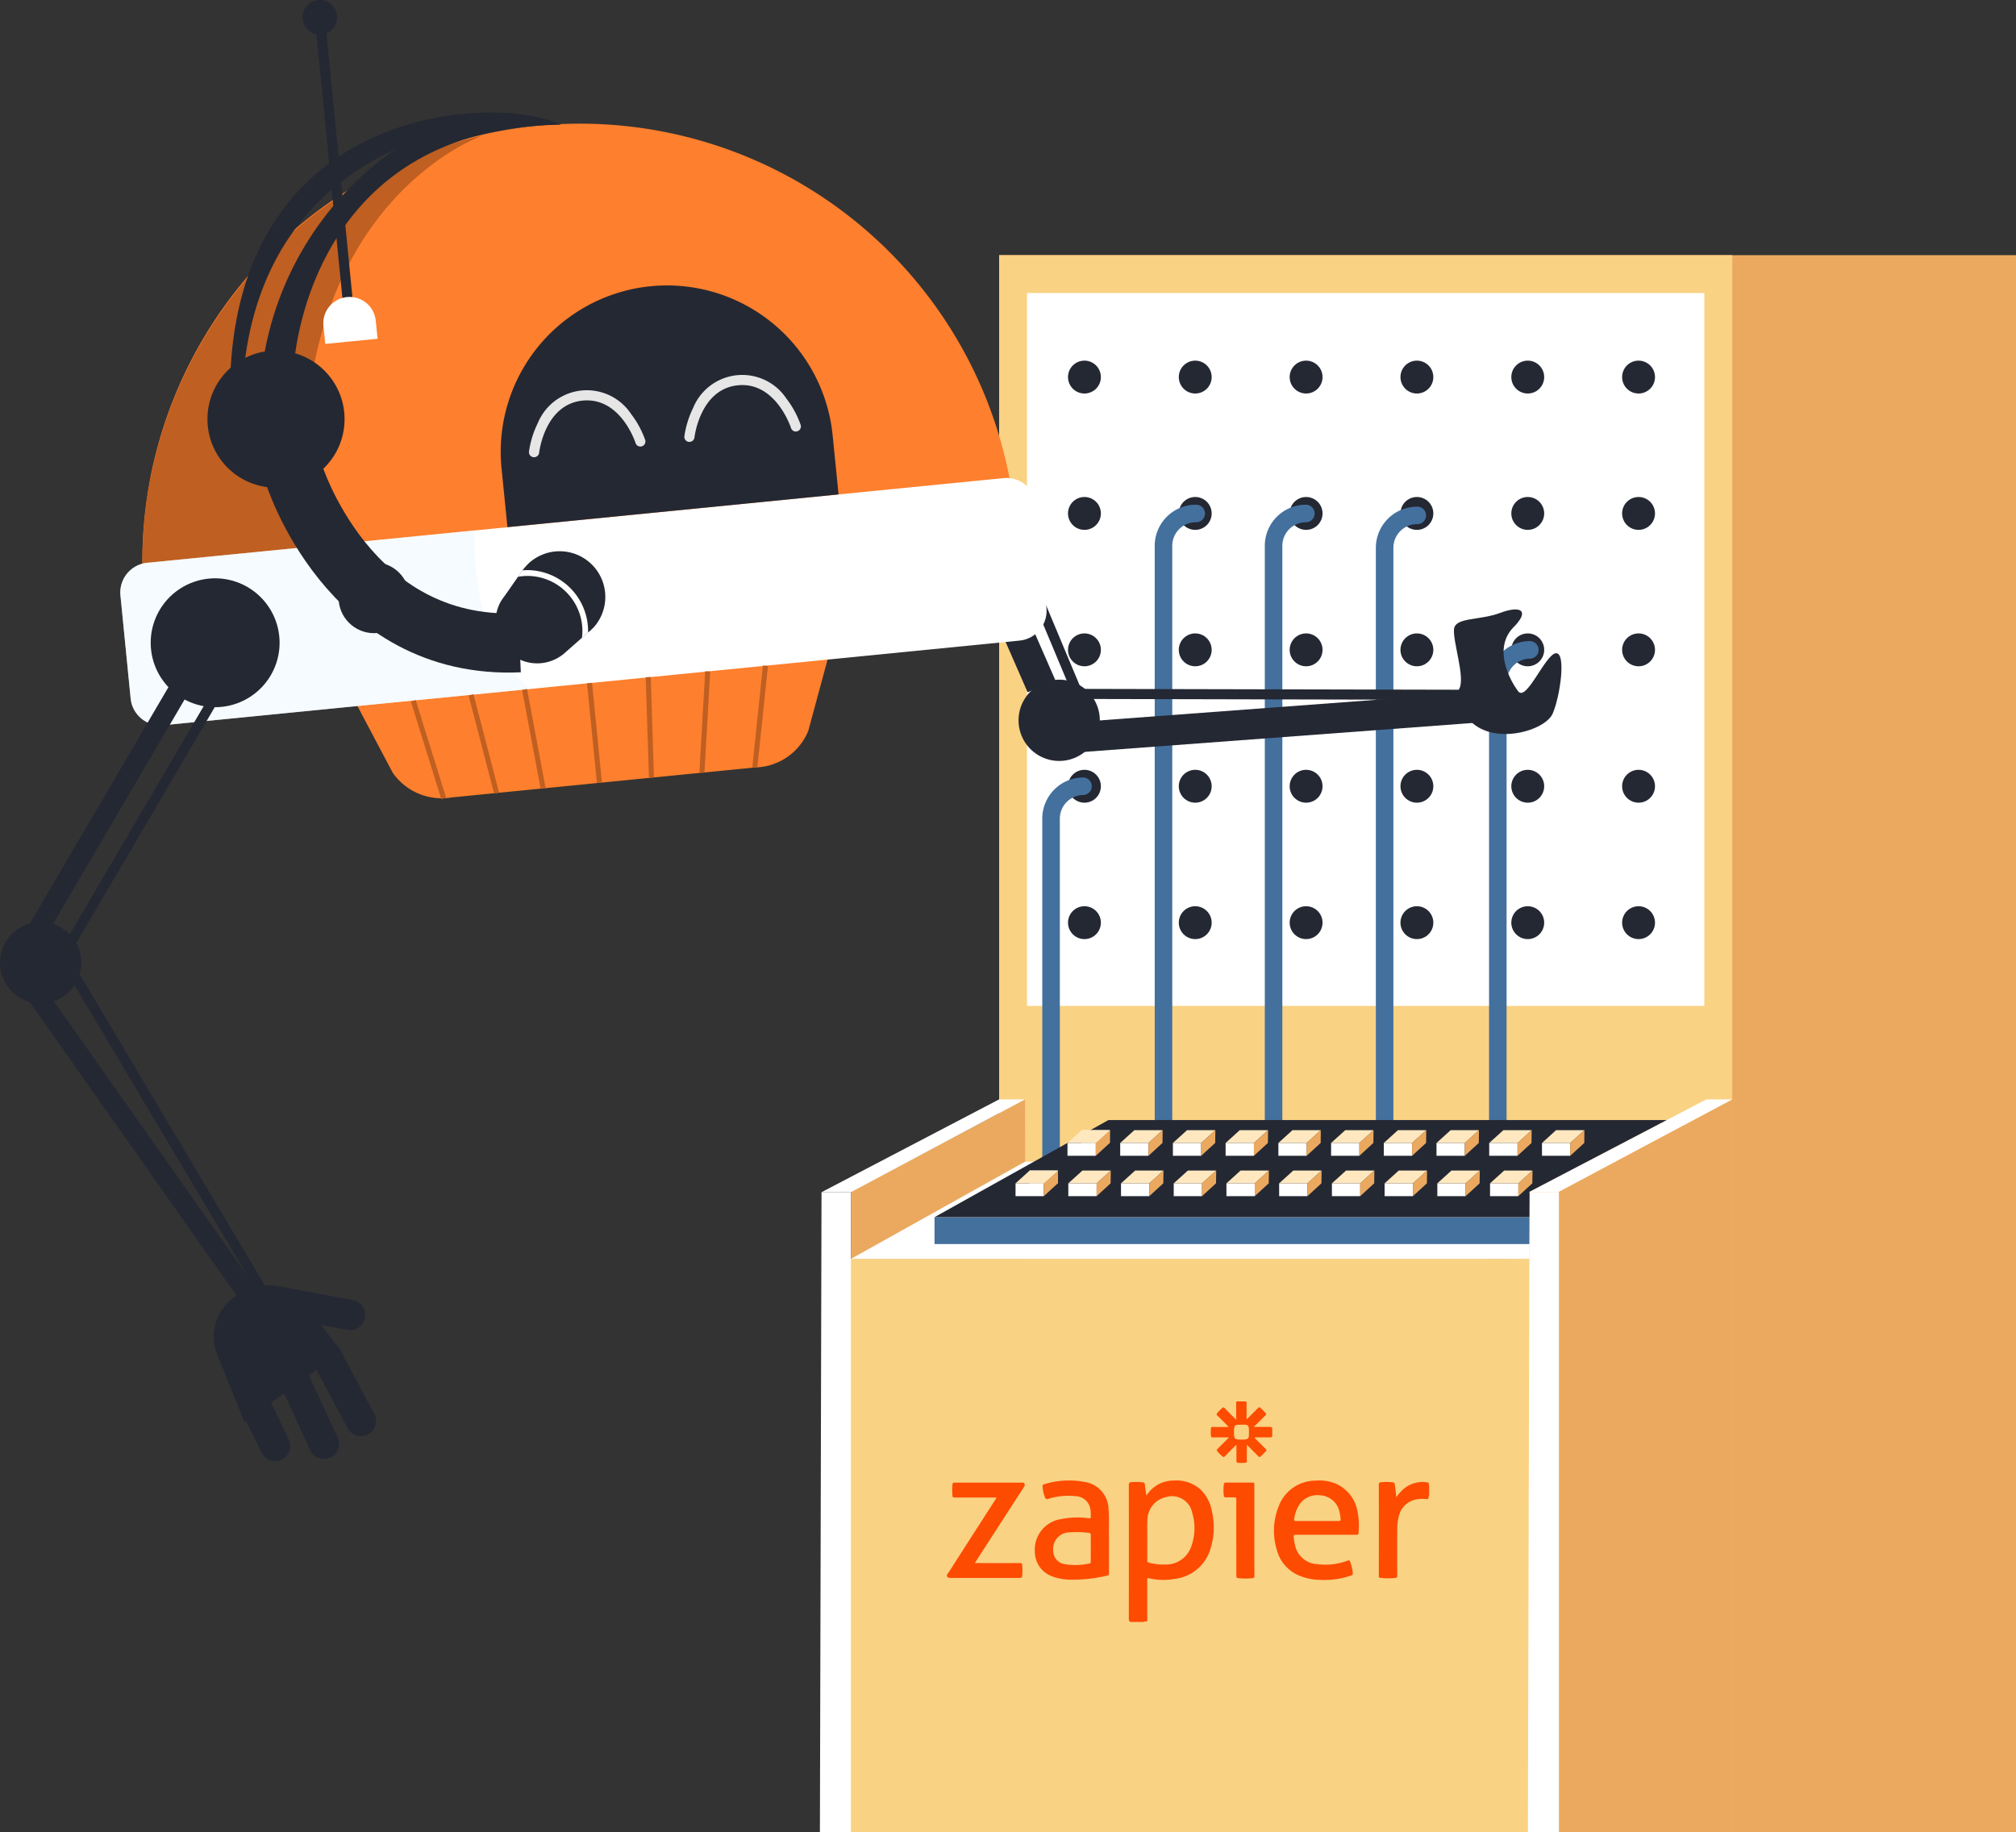 <svg xmlns="http://www.w3.org/2000/svg" width="136.378" height="123.963" viewBox="0 0 136.378 123.963"><rect x="0" y="0" width="136.378" height="123.963" fill="#333333" stroke="none"/><defs><style>.a{fill:#eba95f;}.b{fill:#f9d283;}.c{fill:#fff;}.d{fill:#242833;}.e{fill:#44709e;}.f{fill:#ffe8c0;}.g{fill:#fe4b02;}.h{fill:#fe7f2d;}.i{fill:#bf5f21;}.j{fill:#ebf6ff;opacity:0.43;}.k{fill:#e6e6e6;}.l{fill:none;stroke:#242833;stroke-miterlimit:10;stroke-width:4px;}</style></defs><g transform="translate(-196.75 -178.425)"><g transform="translate(252.215 195.688)"><rect class="a" width="68.788" height="106.7" transform="translate(12.126)"/><rect class="b" width="49.591" height="106.7" transform="translate(12.126)"/><rect class="c" width="45.819" height="48.229" transform="translate(14.009 2.56)"/><g transform="translate(16.783 7.135)"><circle class="d" cx="1.112" cy="1.112" r="1.112"/><circle class="d" cx="1.112" cy="1.112" r="1.112" transform="translate(7.495)"/><circle class="d" cx="1.112" cy="1.112" r="1.112" transform="translate(14.995)"/><circle class="d" cx="1.112" cy="1.112" r="1.112" transform="translate(22.49)"/><circle class="d" cx="1.112" cy="1.112" r="1.112" transform="translate(29.989)"/><circle class="d" cx="1.112" cy="1.112" r="1.112" transform="translate(37.485)"/></g><g transform="translate(16.783 16.36)"><circle class="d" cx="1.112" cy="1.112" r="1.112"/><circle class="d" cx="1.112" cy="1.112" r="1.112" transform="translate(7.495)"/><circle class="d" cx="1.112" cy="1.112" r="1.112" transform="translate(14.995)"/><circle class="d" cx="1.112" cy="1.112" r="1.112" transform="translate(22.49)"/><circle class="d" cx="1.112" cy="1.112" r="1.112" transform="translate(29.989)"/><circle class="d" cx="1.112" cy="1.112" r="1.112" transform="translate(37.485)"/></g><g transform="translate(16.783 25.589)"><circle class="d" cx="1.112" cy="1.112" r="1.112"/><circle class="d" cx="1.112" cy="1.112" r="1.112" transform="translate(7.495)"/><circle class="d" cx="1.112" cy="1.112" r="1.112" transform="translate(14.995)"/><circle class="d" cx="1.112" cy="1.112" r="1.112" transform="translate(22.49)"/><circle class="d" cx="1.112" cy="1.112" r="1.112" transform="translate(29.989)"/><circle class="d" cx="1.112" cy="1.112" r="1.112" transform="translate(37.485)"/></g><g transform="translate(16.783 34.817)"><circle class="d" cx="1.112" cy="1.112" r="1.112"/><circle class="d" cx="1.112" cy="1.112" r="1.112" transform="translate(7.495)"/><circle class="d" cx="1.112" cy="1.112" r="1.112" transform="translate(14.995)"/><circle class="d" cx="1.112" cy="1.112" r="1.112" transform="translate(22.49)"/><circle class="d" cx="1.112" cy="1.112" r="1.112" transform="translate(29.989)"/><circle class="d" cx="1.112" cy="1.112" r="1.112" transform="translate(37.485)"/></g><g transform="translate(16.783 44.046)"><circle class="d" cx="1.112" cy="1.112" r="1.112"/><circle class="d" cx="1.112" cy="1.112" r="1.112" transform="translate(7.495)"/><circle class="d" cx="1.112" cy="1.112" r="1.112" transform="translate(14.995)"/><circle class="d" cx="1.112" cy="1.112" r="1.112" transform="translate(22.49)"/><circle class="d" cx="1.112" cy="1.112" r="1.112" transform="translate(29.989)"/><circle class="d" cx="1.112" cy="1.112" r="1.112" transform="translate(37.485)"/></g><path class="e" d="M409.3,275.884a.593.593,0,0,1-.594.594,1.594,1.594,0,0,0-1.591,1.591v41.268a.594.594,0,1,1-1.187,0V278.068a2.782,2.782,0,0,1,2.778-2.778A.593.593,0,0,1,409.3,275.884Zm6.922-.459a2.786,2.786,0,0,0-2.782,2.782v41.268a.594.594,0,0,0,1.187,0V278.2a1.6,1.6,0,0,1,1.595-1.595.592.592,0,1,0,0-1.183Zm-14.959-.135a2.785,2.785,0,0,0-2.782,2.778v41.268a.594.594,0,1,0,1.187,0V278.068a1.594,1.594,0,0,1,1.595-1.591.594.594,0,1,0,0-1.187Zm22.617,9.225a2.786,2.786,0,0,0-2.782,2.782v41.264a.594.594,0,1,0,1.187,0V287.3a1.6,1.6,0,0,1,1.595-1.595.594.594,0,0,0,0-1.187Zm-30.227,9.229a2.782,2.782,0,0,0-2.778,2.782V324.4a.594.594,0,0,0,1.187,0V296.526a1.6,1.6,0,0,1,1.591-1.595.594.594,0,0,0,0-1.187Z" transform="translate(-375.832 -258.408)"/><path class="a" d="M416.187,426.537H355.52v-38.8h48.9v-4.547l11.769-6.241Z" transform="translate(-354.471 -319.836)"/><g transform="translate(2.101 57.114)"><path class="a" d="M358.184,383.191v4.547h0v38.8h11.908l-.138-49.587Z" transform="translate(-358.18 -376.95)"/></g><rect class="b" width="48.898" height="38.799" transform="translate(1.049 67.902)"/><path class="c" d="M487.816,376.95h-1.753l-12,6.272h1.987Z" transform="translate(-426.1 -319.836)"/><path class="c" d="M352.87,436.114h2.1V392.8h-1.991Z" transform="translate(-352.87 -329.414)"/><path class="c" d="M473.89,436.114h2.1V392.8H474Z" transform="translate(-425.997 -329.414)"/><path class="c" d="M366.922,376.95h-1.749l-12,6.272h1.987Z" transform="translate(-353.051 -319.836)"/><path class="c" d="M404.08,394.179l.012-4.515h-.047l3.93-2.054H369.955l-11.765,6.569h45.89Z" transform="translate(-356.085 -326.278)"/><path class="e" d="M412.707,397.09H372.46v1.82H412.7Z" transform="translate(-364.707 -332.006)"/><path class="d" d="M412.707,387.059l.008-1.7h-.047l9.32-4.872H384.225l-11.765,6.569h40.247Z" transform="translate(-364.707 -321.975)"/><g transform="translate(13.234 61.926)"><rect class="c" width="1.915" height="0.867" transform="translate(0.946)"/><rect class="c" width="1.915" height="0.867" transform="translate(0 0.867)"/><path class="f" d="M388.225,389.977H386.31l.958-.867h1.915Z" transform="translate(-386.31 -389.11)"/><path class="a" d="M391.15,390.843l.946-.867.012-.867-.958.867Z" transform="translate(-389.235 -389.11)"/><g transform="translate(3.57)"><rect class="c" width="1.915" height="0.867" transform="translate(0 0.867)"/><path class="f" d="M397.245,389.977H395.33l.958-.867H398.2Z" transform="translate(-395.33 -389.11)"/><path class="a" d="M400.17,390.843l.946-.867.012-.867-.958.867Z" transform="translate(-398.255 -389.11)"/></g><g transform="translate(7.135)"><rect class="c" width="1.915" height="0.867" transform="translate(0 0.867)"/><path class="f" d="M406.255,389.977H404.34l.958-.867h1.915Z" transform="translate(-404.34 -389.11)"/><path class="a" d="M409.18,390.843l.946-.867.012-.867-.958.867Z" transform="translate(-407.265 -389.11)"/></g><g transform="translate(10.701)"><rect class="c" width="1.915" height="0.867" transform="translate(0 0.867)"/><path class="f" d="M415.265,389.977H413.35l.958-.867h1.915Z" transform="translate(-413.35 -389.11)"/><path class="a" d="M418.19,390.843l.946-.867.012-.867-.958.867Z" transform="translate(-416.275 -389.11)"/></g><g transform="translate(14.267)"><rect class="c" width="1.915" height="0.867" transform="translate(0 0.867)"/><path class="f" d="M424.275,389.977H422.36l.958-.867h1.915Z" transform="translate(-422.36 -389.11)"/><path class="a" d="M427.2,390.843l.946-.867.012-.867-.958.867Z" transform="translate(-425.285 -389.11)"/></g><g transform="translate(17.832)"><rect class="c" width="1.915" height="0.867" transform="translate(0 0.867)"/><path class="f" d="M433.285,389.977H431.37l.958-.867h1.915Z" transform="translate(-431.37 -389.11)"/><path class="a" d="M436.21,390.843l.946-.867.012-.867-.958.867Z" transform="translate(-434.295 -389.11)"/></g><g transform="translate(21.402)"><rect class="c" width="1.915" height="0.867" transform="translate(0 0.867)"/><path class="f" d="M442.305,389.977H440.39l.958-.867h1.915Z" transform="translate(-440.39 -389.11)"/><path class="a" d="M445.23,390.843l.946-.867.012-.867-.958.867Z" transform="translate(-443.315 -389.11)"/></g><g transform="translate(24.967)"><rect class="c" width="1.915" height="0.867" transform="translate(0 0.867)"/><path class="f" d="M451.315,389.977H449.4l.958-.867h1.915Z" transform="translate(-449.4 -389.11)"/><path class="a" d="M454.24,390.843l.946-.867.012-.867-.958.867Z" transform="translate(-452.325 -389.11)"/></g><g transform="translate(28.533)"><rect class="c" width="1.915" height="0.867" transform="translate(0 0.867)"/><path class="f" d="M460.325,389.977H458.41l.958-.867h1.915Z" transform="translate(-458.41 -389.11)"/><path class="a" d="M463.25,390.843l.946-.867.012-.867-.958.867Z" transform="translate(-461.335 -389.11)"/></g><g transform="translate(32.099)"><rect class="c" width="1.915" height="0.867" transform="translate(0 0.867)"/><path class="f" d="M469.335,389.977H467.42l.958-.867h1.915Z" transform="translate(-467.42 -389.11)"/><path class="a" d="M472.26,390.843l.946-.867.012-.867-.958.867Z" transform="translate(-470.345 -389.11)"/></g></g><g transform="translate(16.748 59.195)"><rect class="c" width="1.915" height="0.867" transform="translate(0.946)"/><rect class="c" width="1.915" height="0.867" transform="translate(0 0.867)"/><path class="f" d="M397.105,383.077H395.19l.958-.867h1.915Z" transform="translate(-395.19 -382.21)"/><path class="a" d="M400.03,383.943l.946-.867.012-.867-.958.867Z" transform="translate(-398.115 -382.21)"/><g transform="translate(3.566)"><rect class="c" width="1.915" height="0.867" transform="translate(0 0.867)"/><path class="f" d="M406.115,383.077H404.2l.958-.867h1.915Z" transform="translate(-404.2 -382.21)"/><path class="a" d="M409.04,383.943l.946-.867.012-.867-.958.867Z" transform="translate(-407.125 -382.21)"/></g><g transform="translate(7.131)"><rect class="c" width="1.915" height="0.867" transform="translate(0 0.867)"/><path class="f" d="M415.125,383.077H413.21l.958-.867h1.915Z" transform="translate(-413.21 -382.21)"/><path class="a" d="M418.05,383.943l.946-.867.012-.867-.958.867Z" transform="translate(-416.135 -382.21)"/></g><g transform="translate(10.697)"><rect class="c" width="1.915" height="0.867" transform="translate(0 0.867)"/><path class="f" d="M424.135,383.077H422.22l.958-.867h1.915Z" transform="translate(-422.22 -382.21)"/><path class="a" d="M427.06,383.943l.946-.867.012-.867-.958.867Z" transform="translate(-425.145 -382.21)"/></g><g transform="translate(14.267)"><rect class="c" width="1.915" height="0.867" transform="translate(0 0.867)"/><path class="f" d="M433.151,383.077H431.24l.954-.867h1.915Z" transform="translate(-431.24 -382.21)"/><path class="a" d="M436.07,383.943l.95-.867.008-.867-.958.867Z" transform="translate(-434.159 -382.21)"/></g><g transform="translate(17.832)"><rect class="c" width="1.915" height="0.867" transform="translate(0 0.867)"/><path class="f" d="M442.165,383.077H440.25l.958-.867h1.915Z" transform="translate(-440.25 -382.21)"/><path class="a" d="M445.09,383.943l.946-.867.012-.867-.958.867Z" transform="translate(-443.175 -382.21)"/></g><g transform="translate(21.398)"><rect class="c" width="1.915" height="0.867" transform="translate(0 0.867)"/><path class="f" d="M451.175,383.077H449.26l.958-.867h1.915Z" transform="translate(-449.26 -382.21)"/><path class="a" d="M454.1,383.943l.946-.867.012-.867-.958.867Z" transform="translate(-452.185 -382.21)"/></g><g transform="translate(24.963)"><rect class="c" width="1.915" height="0.867" transform="translate(0 0.867)"/><path class="f" d="M460.185,383.077H458.27l.958-.867h1.915Z" transform="translate(-458.27 -382.21)"/><path class="a" d="M463.11,383.943l.946-.867.012-.867-.958.867Z" transform="translate(-461.195 -382.21)"/></g><g transform="translate(28.529)"><rect class="c" width="1.915" height="0.867" transform="translate(0 0.867)"/><path class="f" d="M469.2,383.077H467.28l.958-.867h1.915Z" transform="translate(-467.28 -382.21)"/><path class="a" d="M472.12,383.943l.946-.867.012-.867-.958.867Z" transform="translate(-470.205 -382.21)"/></g><g transform="translate(32.099)"><rect class="c" width="1.915" height="0.867" transform="translate(0 0.867)"/><path class="f" d="M478.211,383.077H476.3l.954-.867h1.915Z" transform="translate(-476.3 -382.21)"/><path class="a" d="M481.13,383.943l.95-.867.008-.867-.958.867Z" transform="translate(-479.219 -382.21)"/></g></g></g><g transform="translate(260.81 273.23)"><path class="g" d="M410.548,442.734a2.42,2.42,0,0,0-1.8-.625,2.163,2.163,0,0,0-1.852.981.137.137,0,0,1-.036.024c-.036-.257-.071-.507-.1-.76a.116.116,0,0,0-.115-.119,3.6,3.6,0,0,0-.8-.016c-.127.008-.166.059-.166.19q.006,4.511,0,9.027c0,.119.008.214.142.241h.843c.012-.024.036-.02.059-.024.249-.016.2-.016.2-.218v-2.608c0-.087,0-.135.115-.107a4.3,4.3,0,0,0,1.741.044,2.874,2.874,0,0,0,2.426-2.042,4.844,4.844,0,0,0,.091-2.549A2.708,2.708,0,0,0,410.548,442.734Zm-.621,3.764a1.805,1.805,0,0,1-1.812,1.29,3.492,3.492,0,0,1-1.088-.127.12.12,0,0,1-.1-.142c0-.467,0-.934,0-1.484.008-.376-.02-.839.012-1.3a1.593,1.593,0,0,1,1.2-1.492,1.4,1.4,0,0,1,1.828,1.049A3.615,3.615,0,0,1,409.926,446.5Z" transform="translate(-393.376 -436.751)"/><path class="g" d="M379.691,442.464q-2.3,0-4.595,0c-.1,0-.127.036-.135.131a4.251,4.251,0,0,0,0,.744c.008.107.047.131.15.131.894,0,1.785,0,2.679,0,.047,0,.1-.016.146.02-.028.043-.051.087-.075.127l-2.584,4.021c-.226.352-.439.716-.689,1.053v.083c.036.115.119.135.233.135.736,0,1.468,0,2.2,0,.831,0,1.658,0,2.489,0,.123,0,.158-.036.17-.154a4.376,4.376,0,0,0,0-.72c-.008-.107-.044-.135-.146-.131q-1.448.006-2.9,0h-.158l.372-.582q1.484-2.3,2.972-4.595a.205.205,0,0,0,.012-.2C379.8,442.448,379.743,442.464,379.691,442.464Z" transform="translate(-374.59 -436.963)"/><path class="g" d="M451.794,442.489c0-.075-.04-.1-.111-.107a2,2,0,0,0-1.567.419,3.421,3.421,0,0,0-.526.586c-.028-.317-.055-.609-.107-.9a.1.1,0,0,0-.1-.1,3.185,3.185,0,0,0-.823-.012c-.123.012-.15.059-.15.178q.006,3.063,0,6.126v.067c0,.059.016.087.083.095a4.475,4.475,0,0,0,1.029.008c.107-.012.139-.051.135-.158q-.006-1.549,0-3.1a3.385,3.385,0,0,1,.091-.847,1.486,1.486,0,0,1,1.049-1.171,2.272,2.272,0,0,1,.712-.071c.075,0,.17.032.226,0s.04-.146.059-.226c0-.008.012-.012.02-.016v-.681C451.782,442.564,451.8,442.521,451.794,442.489Z" transform="translate(-419.196 -436.901)"/><path class="g" d="M423.682,430.3c-.3,0-.6,0-.9,0h-.154c-.008-.016-.02-.032-.028-.051a.591.591,0,0,0,.111-.071c.222-.218.435-.435.657-.653.059-.059.071-.1.012-.166a3.535,3.535,0,0,0-.344-.344c-.063-.055-.1-.059-.166.008-.222.23-.447.451-.673.673-.028.024-.044.071-.1.063v-1.045c0-.051.008-.107-.051-.139h-.625a.221.221,0,0,0-.028.142v1.1c-.277-.277-.53-.53-.78-.787-.063-.063-.1-.059-.162-.008a2.817,2.817,0,0,0-.328.325c-.063.075-.075.123.008.2.226.21.439.431.657.653.028.028.071.044.063.107H419.8c-.055,0-.1,0-.111.079a2.6,2.6,0,0,0,0,.526c.012.079.04.095.111.095.309,0,.617,0,.926,0h.186c-.273.273-.514.522-.768.764-.079.075-.071.127-.008.2a3.177,3.177,0,0,0,.328.324c.063.055.1.055.166-.008.222-.23.451-.455.681-.685.028-.024.044-.067.1-.067,0,.36,0,.716,0,1.076,0,.079.02.107.1.115a2.5,2.5,0,0,0,.487,0c.087-.008.123-.036.119-.131-.008-.277,0-.554,0-.831v-.257c.277.277.53.526.776.78.055.059.091.063.154.012a3.363,3.363,0,0,0,.356-.356c.055-.063.047-.1-.012-.154-.23-.226-.459-.451-.685-.681-.024-.024-.071-.044-.059-.1.352,0,.7,0,1.057,0,.083,0,.123-.02.127-.111.008-.158,0-.317,0-.475C423.817,430.315,423.773,430.3,423.682,430.3Zm-1.425.384c0,.427,0,.455-.5.479-.487-.02-.514-.044-.51-.526,0-.463.028-.487.491-.487C422.242,430.141,422.261,430.173,422.257,430.679Z" transform="translate(-401.829 -428.57)"/><path class="g" d="M434.738,442.343a2.908,2.908,0,0,0-1.417-.233,2.669,2.669,0,0,0-2.5,1.717,4.455,4.455,0,0,0-.131,2.98,2.582,2.582,0,0,0,1.46,1.706,3.767,3.767,0,0,0,1.516.313,5.407,5.407,0,0,0,2.054-.3c.087-.032.119-.071.107-.166a3.152,3.152,0,0,0-.178-.764c-.036-.091-.071-.111-.166-.075a4.289,4.289,0,0,1-2.07.241,1.611,1.611,0,0,1-1.44-1.088,3.1,3.1,0,0,1-.142-.76c-.012-.119.032-.139.139-.139.685,0,1.369,0,2.054,0h2.054c.071,0,.127,0,.135-.1a5.022,5.022,0,0,0-.079-1.539A2.527,2.527,0,0,0,434.738,442.343Zm.142,2.5c-.483,0-.97,0-1.452,0s-.962,0-1.44,0c-.1,0-.146-.012-.127-.135a2.338,2.338,0,0,1,.4-1.041,1.467,1.467,0,0,1,1.381-.558,1.4,1.4,0,0,1,1.294,1.16,2.943,2.943,0,0,1,.067.455C435.007,444.828,434.967,444.84,434.88,444.84Z" transform="translate(-408.373 -436.747)"/><path class="g" d="M394.587,443.99a1.879,1.879,0,0,0-1.516-1.781,5.65,5.65,0,0,0-2.869.146c-.071.02-.075.063-.075.119a2.3,2.3,0,0,0,.166.764c.043.1.087.139.21.1a4.437,4.437,0,0,1,1.864-.186,1.035,1.035,0,0,1,.981.815,1.985,1.985,0,0,1,.044.459c0,.237,0,.234-.237.21a5.454,5.454,0,0,0-1.757.063,2.086,2.086,0,0,0-1.793,2.192,1.773,1.773,0,0,0,1.12,1.666A3.593,3.593,0,0,0,392,448.8a9.888,9.888,0,0,0,2.505-.277c.1-.02.115-.063.115-.154,0-.693,0-1.385,0-2.082v-.313C394.6,445.319,394.65,444.655,394.587,443.99Zm-1.2,2.675v.922c0,.055,0,.1-.075.115a4.38,4.38,0,0,1-1.7.047.913.913,0,0,1-.764-.934,1.115,1.115,0,0,1,1.152-1.215,6.349,6.349,0,0,1,1.286.036c.079.008.1.04.1.119C393.387,446.059,393.391,446.364,393.391,446.665Z" transform="translate(-383.66 -436.736)"/><path class="g" d="M423.943,445.7v-3.1c0-.075.008-.135-.107-.135-.613,0-1.223,0-1.836,0-.075,0-.1.028-.115.1a2.708,2.708,0,0,0,0,.8c.012.083.051.1.127.1.19,0,.38,0,.57,0,.111,0,.142.024.142.139q-.006,1.6,0,3.194c0,.653,0,1.306,0,1.959,0,.131.04.17.158.178a4.785,4.785,0,0,0,.922,0c.115-.012.146-.047.146-.166C423.939,447.741,423.943,446.72,423.943,445.7Z" transform="translate(-403.15 -436.969)"/></g><g transform="translate(196.75 178.425)"><g transform="translate(61.817 28.242)"><rect class="d" width="2.046" height="19.209" transform="translate(0 0.998) rotate(-23.635)"/><path class="d" d="M344.633,291.219a2.749,2.749,0,1,0,3.779-.91A2.75,2.75,0,0,0,344.633,291.219Z" transform="translate(-337.143 -272.165)"/><rect class="d" width="27.92" height="2.046" transform="translate(9.845 20.7) rotate(-4.261)"/><rect class="d" width="0.681" height="19.93" transform="translate(3 0.263) rotate(-22.724)"/><rect class="d" width="0.681" height="26.558" transform="translate(10.58 19.043) rotate(-89.872)"/></g><path class="h" d="M235.495,291.526l20.527-2.03a3.975,3.975,0,0,0,3.6-2.477l2.062-7.618-33.931,3.352,3.756,7.1A4.034,4.034,0,0,0,235.495,291.526Z" transform="translate(-204.943 -237.577)"/><path class="h" d="M194.608,227.531l58.914-5.821a29.6,29.6,0,0,0-59.013,4.563C194.533,226.692,194.564,227.111,194.608,227.531Z" transform="translate(-184.829 -186.59)"/><path class="i" d="M205.77,224.691C203.1,201.781,217.5,196.87,217.5,196.87a29.612,29.612,0,0,0-22.985,30.516Z" transform="translate(-184.835 -187.707)"/><path class="c" d="M190.7,263.374l.689,6.961a2.024,2.024,0,0,0,2.208,1.82h0l24.857-2.458,33.072-3.269a2.027,2.027,0,0,0,1.816-2.212h0l-.689-6.961a2.024,2.024,0,0,0-2.208-1.82h0l-35.755,3.538-22.177,2.192A2.02,2.02,0,0,0,190.7,263.374Z" transform="translate(-182.552 -223.09)"/><path class="j" d="M190.7,268.785l.689,6.961a2.024,2.024,0,0,0,2.208,1.82h0l24.857-2.458c-4.286-3.4-3.787-10.531-3.767-10.729l-22.177,2.192A2.026,2.026,0,0,0,190.7,268.785Z" transform="translate(-182.552 -228.501)"/><path class="d" d="M265.856,222.566h0a11.254,11.254,0,0,0-10.091,12.308l.4,3.989h0l22.4-2.212h0l-.4-3.989A11.257,11.257,0,0,0,265.856,222.566Z" transform="translate(-221.838 -203.201)"/><path class="k" d="M287.462,242.345a.343.343,0,0,0,.325-.3c.016-.131.412-3.285,2.948-3.53,2.553-.249,3.574,2.853,3.581,2.885a.343.343,0,1,0,.653-.21,6.386,6.386,0,0,0-.958-1.769,3.59,3.59,0,0,0-6.312.621,6.425,6.425,0,0,0-.594,1.923.342.342,0,0,0,.3.38h.059Z" transform="translate(-240.808 -212.45)"/><path class="k" d="M260.906,244.965a.343.343,0,0,0,.324-.3c.016-.131.412-3.285,2.948-3.53s3.542,2.758,3.581,2.885a.338.338,0,0,0,.439.2.343.343,0,0,0,.21-.412,6.386,6.386,0,0,0-.958-1.769,3.59,3.59,0,0,0-6.312.621,6.424,6.424,0,0,0-.594,1.923.342.342,0,0,0,.3.38h0A.3.3,0,0,0,260.906,244.965Z" transform="translate(-224.759 -214.033)"/><g transform="translate(27.797 45.024)"><rect class="i" width="6.922" height="0.34" transform="matrix(0.104, -0.995, 0.995, 0.104, 23.095, 6.884)"/><rect class="i" width="6.862" height="0.34" transform="translate(19.517 7.236) rotate(-86.75)"/><rect class="i" width="0.34" height="6.795" transform="matrix(0.999, -0.032, 0.032, 0.999, 15.884, 0.789)"/><rect class="i" width="0.34" height="6.922" transform="matrix(0.955, -0.297, 0.297, 0.955, 0, 2.436)"/><path class="i" d="M-942.346-339.869l-.328.087-1.725-6.641.328-.087Z" transform="translate(948.305 348.452)"/><rect class="i" width="0.34" height="6.779" transform="translate(11.913 1.203) rotate(-5.676)"/><rect class="i" width="0.34" height="6.803" transform="translate(7.521 1.648) rotate(-10.62)"/></g><rect class="d" width="0.681" height="19.657" transform="translate(21.345 1.692) rotate(-5.618)"/><path class="d" d="M222.959,173.718a1.168,1.168,0,1,0,1.215,1.12A1.171,1.171,0,0,0,222.959,173.718Z" transform="translate(-201.371 -173.717)"/><path class="c" d="M226.992,224.487h0a1.777,1.777,0,0,0-1.595,1.943l.123,1.227h0l3.538-.348h0l-.123-1.227A1.782,1.782,0,0,0,226.992,224.487Z" transform="translate(-203.516 -204.39)"/><g transform="translate(0 39.124)"><path class="d" d="M200.284,272.58a4.359,4.359,0,1,0,4.314,4.4A4.361,4.361,0,0,0,200.284,272.58Z" transform="translate(-185.685 -272.579)"/><rect class="d" width="19.205" height="1.365" transform="matrix(0.506, -0.863, 0.863, 0.506, 1.923, 23.518)"/><path class="d" d="M172.9,331.34a2.751,2.751,0,1,0,2.723,2.778A2.75,2.75,0,0,0,172.9,331.34Z" transform="translate(-170.12 -308.086)"/><rect class="d" width="1.365" height="27.896" transform="translate(0.682 26.782) rotate(-35.168)"/><path class="d" d="M221.756,396.2a1.026,1.026,0,0,0-.6-1.654l-4.876-.918a1.023,1.023,0,1,0-.38,2.01h0l4.876.918A1.012,1.012,0,0,0,221.756,396.2Z" transform="translate(-197.279 -345.711)"/><path class="d" d="M208.62,393.881l-.344.2a3.28,3.28,0,0,0-1.381,4.056l1.84,4.551,6.553-4.753-2.378-3.186A3.28,3.28,0,0,0,208.62,393.881Z" transform="translate(-192.197 -345.604)"/><path class="d" d="M226.682,409.415a1.022,1.022,0,0,0,1.033-1.013,1.057,1.057,0,0,0-.119-.491l-2.331-4.381a1.024,1.024,0,1,0-1.809.962l2.331,4.381A1.018,1.018,0,0,0,226.682,409.415Z" transform="translate(-202.277 -351.379)"/><path class="d" d="M220.639,412.885a1.022,1.022,0,0,0,.938-1.452l-2.141-4.642a1.023,1.023,0,0,0-1.876.815c.008.012.012.028.02.04l2.141,4.642A1.024,1.024,0,0,0,220.639,412.885Z" transform="translate(-198.734 -353.305)"/><path class="d" d="M213.547,416.155a1.022,1.022,0,0,0,1.029-1.017,1.059,1.059,0,0,0-.1-.451l-1.326-2.75a1.022,1.022,0,1,0-1.848.875.015.015,0,0,1,0,.012l1.326,2.75A1.029,1.029,0,0,0,213.547,416.155Z" transform="translate(-194.943 -356.433)"/><rect class="d" width="19.993" height="0.681" transform="matrix(0.506, -0.862, 0.862, 0.506, 4.075, 25.178)"/><rect class="d" width="0.681" height="26.558" transform="translate(3.861 25.547) rotate(-30.746)"/></g><path class="d" d="M419.436,285.054s-.859-1.061-.431-1.781-.431-3.194-.352-4.029,1.717-.582,3.13-1.112,2.046-.15.835,1.037c-1.314,1.441-.178,3.538.38,4.27s1.844-2.525,2.553-2.576.277,2.956-.226,4.092-3.942,2.173-5.584.479" transform="translate(-320.294 -236.669)"/><circle class="d" cx="4.638" cy="4.638" r="4.638" transform="translate(14.033 23.718)"/><circle class="d" cx="2.398" cy="2.398" r="2.398" transform="translate(22.906 38.04)"/><path class="l" d="M220.28,254.54s3.672,12.027,15.291,11.5" transform="translate(-200.429 -222.555)"/><path class="d" d="M261.4,273.15a3.09,3.09,0,0,0-4.432-4.306l0,0-.02.028a3.389,3.389,0,0,0-.325.384h0l-.016.02-.024.036-1.049,1.508-.265.364a.014.014,0,0,0,.008,0c-.028.04-.059.079-.083.119l-.028.044v0a2.818,2.818,0,0,0,4.325,3.479h0l1.567-1.381c.063-.051.131-.1.194-.154.036-.036.071-.071.107-.111l.04-.032Z" transform="translate(-221.294 -230.646)"/><path class="d" d="M209.43,211.946l.839-.3c.249-4.788,1.919-12.331,10.353-16.214a21.415,21.415,0,0,0-9.118,15.766l2.224-.811s.605-16.408,18.085-16.613C227.4,191.636,209.43,192.345,209.43,211.946Z" transform="translate(-193.873 -185.335)"/><path class="c" d="M259.289,271.18c-.111,0-.218.008-.325.016,0,.008-.012.012-.016.02h0l-.016.02-.024.036-.249.36a3.693,3.693,0,0,1,.633-.059,3.732,3.732,0,0,1,3.728,3.728,3.65,3.65,0,0,1-.032.467l.4-.356a.031.031,0,0,0,.016-.016c0-.032,0-.063,0-.095A4.128,4.128,0,0,0,259.289,271.18Z" transform="translate(-223.621 -232.61)"/></g></g></svg>